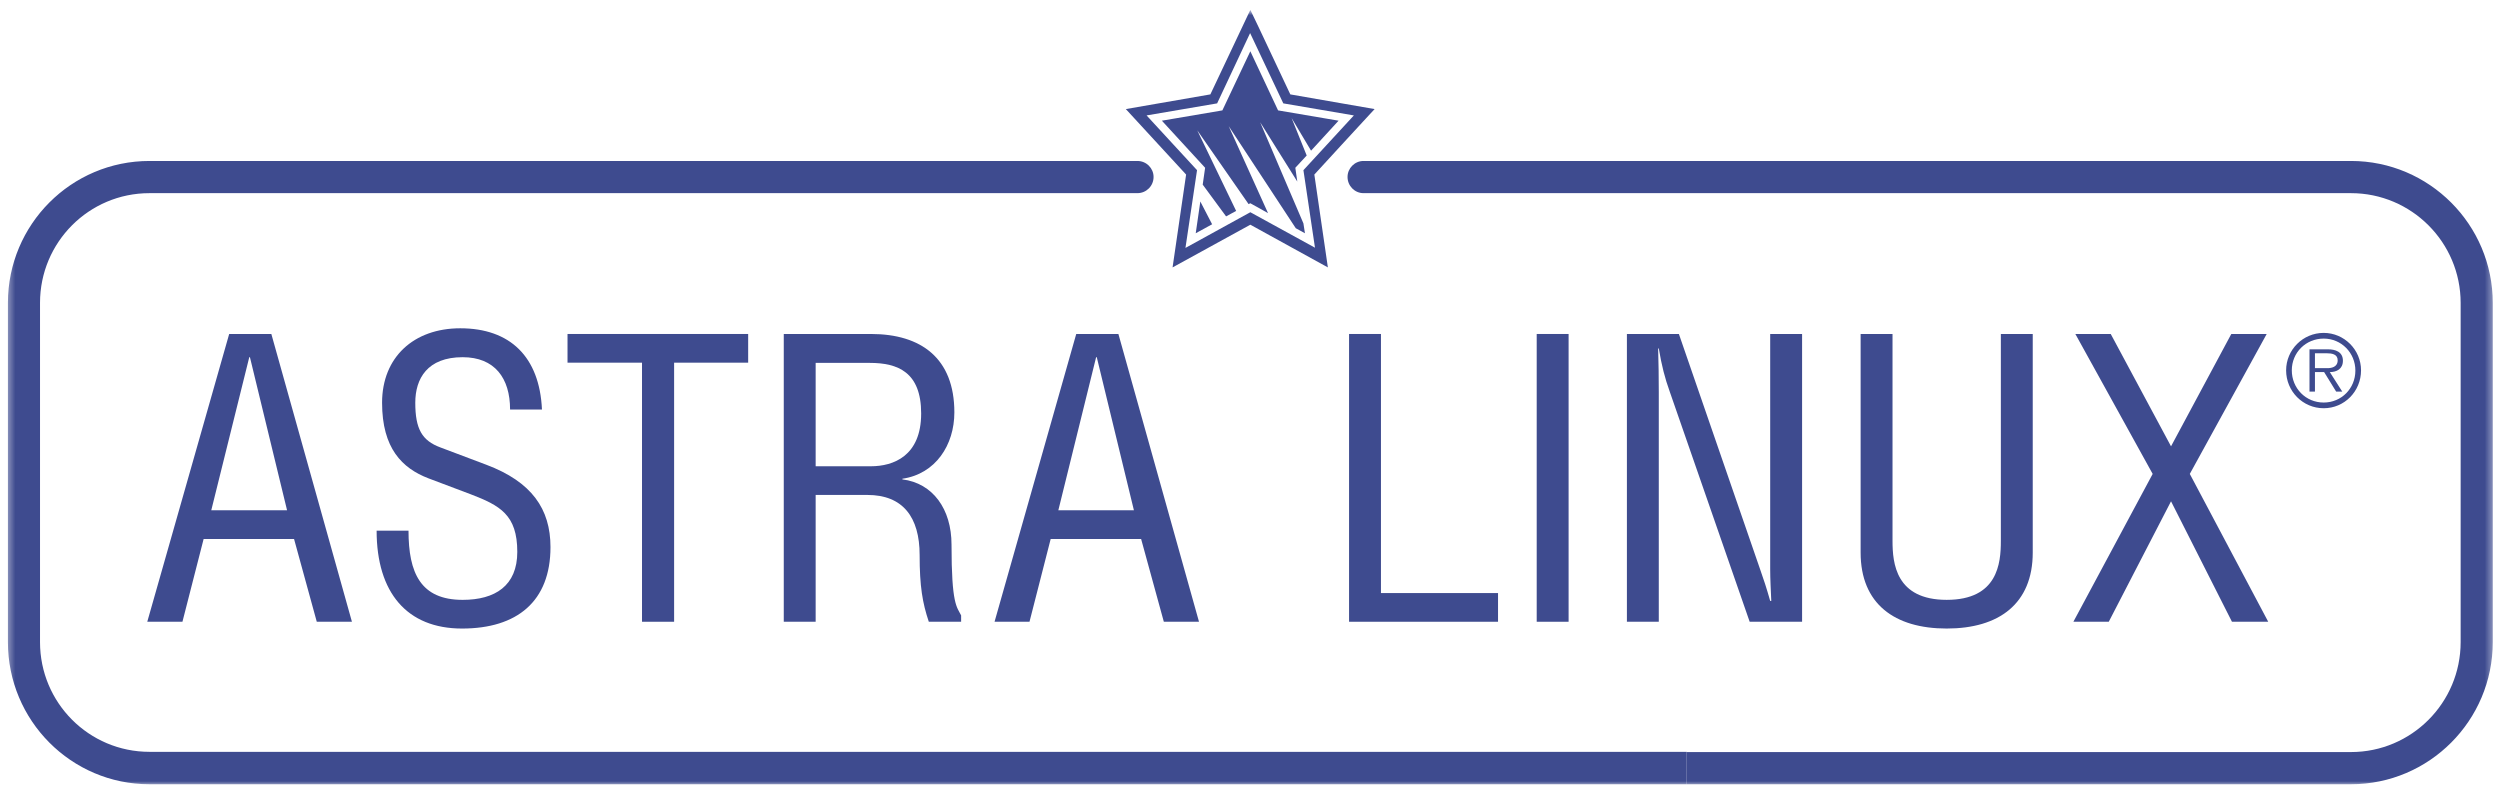 <svg width="248" height="79" viewBox="0 0 248 79" fill="none" xmlns="http://www.w3.org/2000/svg">
<g clip-path="url(#clip0_5026_17672)">
<mask id="mask0_5026_17672" style="mask-type:luminance" maskUnits="userSpaceOnUse" x="0" y="0" width="248" height="79">
<path d="M247.736 0.696H0.286V78.255H247.736V0.696Z" fill="white"/>
</mask>
<g mask="url(#mask0_5026_17672)">
<mask id="mask1_5026_17672" style="mask-type:luminance" maskUnits="userSpaceOnUse" x="0" y="0" width="248" height="79">
<path d="M0.286 0.697H247.736V78.256H0.286V0.697Z" fill="white"/>
</mask>
<g mask="url(#mask1_5026_17672)">
<path fill-rule="evenodd" clip-rule="evenodd" d="M22.735 33.131H26.917L34.912 61.678H31.424L29.17 53.466H20.2L18.098 61.678H14.609L22.735 33.131ZM24.793 35.434H24.728L20.958 50.62H28.477L24.793 35.434Z" fill="#3E4B8F"/>
<path d="M40.524 52.641C40.524 56.834 41.716 59.506 45.898 59.506C49.105 59.506 51.315 58.115 51.315 54.748C51.315 51.054 49.581 50.142 46.699 49.034L42.496 47.448C39.896 46.449 37.902 44.472 37.902 39.953C37.902 35.434 41.044 32.566 45.659 32.566C50.6 32.566 53.525 35.391 53.763 40.626H50.6C50.6 37.498 49.061 35.434 45.898 35.434C42.388 35.434 41.196 37.563 41.196 39.953C41.196 42.56 41.867 43.711 43.688 44.385L48.238 46.101C52.745 47.796 54.608 50.49 54.608 54.27C54.608 59.658 51.293 62.352 45.833 62.352C40.372 62.352 37.361 58.789 37.361 52.641H40.524Z" fill="#3E4B8F"/>
<path d="M66.872 61.678H63.687V35.977H56.298V33.131H74.218V35.977H66.872V61.678Z" fill="#3E4B8F"/>
<path fill-rule="evenodd" clip-rule="evenodd" d="M80.913 61.678H77.75V33.131H86.395C91.379 33.131 94.673 35.542 94.673 40.908C94.673 44.146 92.809 47.013 89.516 47.491V47.556C92.528 47.926 94.391 50.489 94.391 54.031C94.391 59.983 94.911 60.179 95.344 61.048V61.678H92.138C91.509 59.809 91.227 58.158 91.227 55.052C91.227 51.293 89.559 49.099 86.049 49.099H80.913V61.678ZM80.913 46.253H86.395C88.627 46.253 91.379 45.232 91.379 41.017C91.379 36.911 89.061 35.999 86.287 35.999H80.913V46.253Z" fill="#3E4B8F"/>
<path fill-rule="evenodd" clip-rule="evenodd" d="M106.763 33.131H110.945L118.941 61.678H115.452L113.199 53.466H104.228L102.126 61.678H98.659L106.763 33.131ZM108.8 35.434H108.735L104.987 50.62H112.484L108.8 35.434Z" fill="#3E4B8F"/>
<path d="M136.991 58.832H148.605V61.678H133.827V33.131H136.991V58.832Z" fill="#3E4B8F"/>
<path d="M155.605 61.678H152.441V33.131H155.605V61.678Z" fill="#3E4B8F"/>
<path d="M166.546 33.131L174.607 56.486C174.953 57.463 175.235 58.31 175.603 59.614H175.711C175.668 58.593 175.603 57.485 175.603 56.442V33.131H178.767V61.678H173.567L165.636 38.845C165.159 37.52 164.834 36.259 164.552 34.565H164.487C164.53 35.977 164.552 37.454 164.552 38.91V61.678H161.389V33.131H166.546Z" fill="#3E4B8F"/>
<path d="M187.738 33.131V53.661C187.738 55.877 188.063 59.505 193.112 59.505C198.181 59.505 198.485 55.877 198.485 53.661V33.131H201.648V54.813C201.648 59.896 198.29 62.351 193.112 62.351C187.932 62.351 184.574 59.896 184.574 54.813V33.131H187.738Z" fill="#3E4B8F"/>
<path d="M209.385 33.131L215.366 44.276L221.345 33.131H224.856L217.228 47.013L225.008 61.678H221.41L215.366 49.729L209.189 61.678H205.679L213.545 47.013L205.874 33.131H209.385Z" fill="#3E4B8F"/>
<path d="M167.326 74.582H14.826C8.824 74.582 3.97 69.716 3.97 63.698V30.046C3.97 24.028 8.824 19.161 14.826 19.161H112.831C113.719 19.161 114.434 18.444 114.434 17.554C114.434 16.685 113.719 15.968 112.831 15.968H14.826C7.069 15.968 0.785 22.268 0.785 30.046V63.698C0.785 71.476 7.069 77.798 14.826 77.798H167.326V74.582Z" fill="#3E4B8F"/>
<path d="M233.22 15.968H135.258C134.391 15.968 133.676 16.685 133.676 17.554C133.676 18.444 134.391 19.161 135.258 19.161H233.22C239.221 19.161 244.096 24.049 244.096 30.046V63.698C244.096 69.716 239.221 74.604 233.22 74.604H167.327V77.798H233.22C240.977 77.798 247.281 71.476 247.281 63.698V30.046C247.281 22.29 240.977 15.968 233.22 15.968Z" fill="#3E4B8F"/>
<path fill-rule="evenodd" clip-rule="evenodd" d="M135.257 12.015C135.084 12.21 131.443 16.143 130.382 17.316L131.725 26.527L124.033 22.291L116.319 26.527L117.662 17.316L111.682 10.82L120.068 9.364L124.033 0.979L124.835 2.651C124.835 2.651 127.283 7.844 127.999 9.364L136.362 10.82L135.257 12.015ZM134.303 11.45L127.304 10.255L124.011 3.281L120.739 10.255L113.741 11.45L118.746 16.881L117.597 24.594L124.033 21.053L130.446 24.572L129.299 16.881L134.303 11.45Z" fill="#3E4B8F"/>
<path d="M119.309 18.316L121.628 21.466L122.625 20.923L118.768 12.928L123.86 20.249L124.033 20.162L125.788 21.14L121.888 12.515L128.54 22.639L129.45 23.139L129.299 22.161L125.008 12.124L128.692 18.012L128.496 16.643L129.624 15.426L128.128 11.711L130.057 14.948L132.787 11.972L126.785 10.951L124.033 5.085L121.259 10.951L115.257 11.972L119.548 16.643L119.309 18.316Z" fill="#3E4B8F"/>
<path d="M119.072 19.988L118.616 23.139L120.242 22.248L119.072 19.988Z" fill="#3E4B8F"/>
<path fill-rule="evenodd" clip-rule="evenodd" d="M234.215 36.738C234.215 38.824 232.568 40.497 230.51 40.497C228.451 40.497 226.783 38.824 226.783 36.738C226.783 34.696 228.451 33.023 230.51 33.023C232.547 33.023 234.215 34.696 234.215 36.738ZM227.347 36.738C227.347 38.52 228.733 39.932 230.51 39.932C232.265 39.932 233.653 38.542 233.653 36.76C233.653 35.001 232.265 33.588 230.51 33.588C228.733 33.588 227.347 34.979 227.347 36.738ZM229.101 34.653H230.943C231.658 34.653 232.417 34.892 232.417 35.783C232.417 36.608 231.789 36.912 231.117 36.912L232.352 38.846H231.746L230.554 36.912H229.643V38.846H229.101V34.653ZM229.643 36.521H230.879C231.247 36.521 231.897 36.434 231.897 35.739C231.897 35.131 231.313 35.044 230.814 35.044H229.643V36.521Z" fill="#3E4B8F"/>
</g>
</g>
</g>
<defs>
<clipPath id="clip0_5026_17672">
<rect width="247.45" height="77.559" fill="white" transform="translate(0.286 0.695)"/>
</clipPath>
</defs>
</svg>

